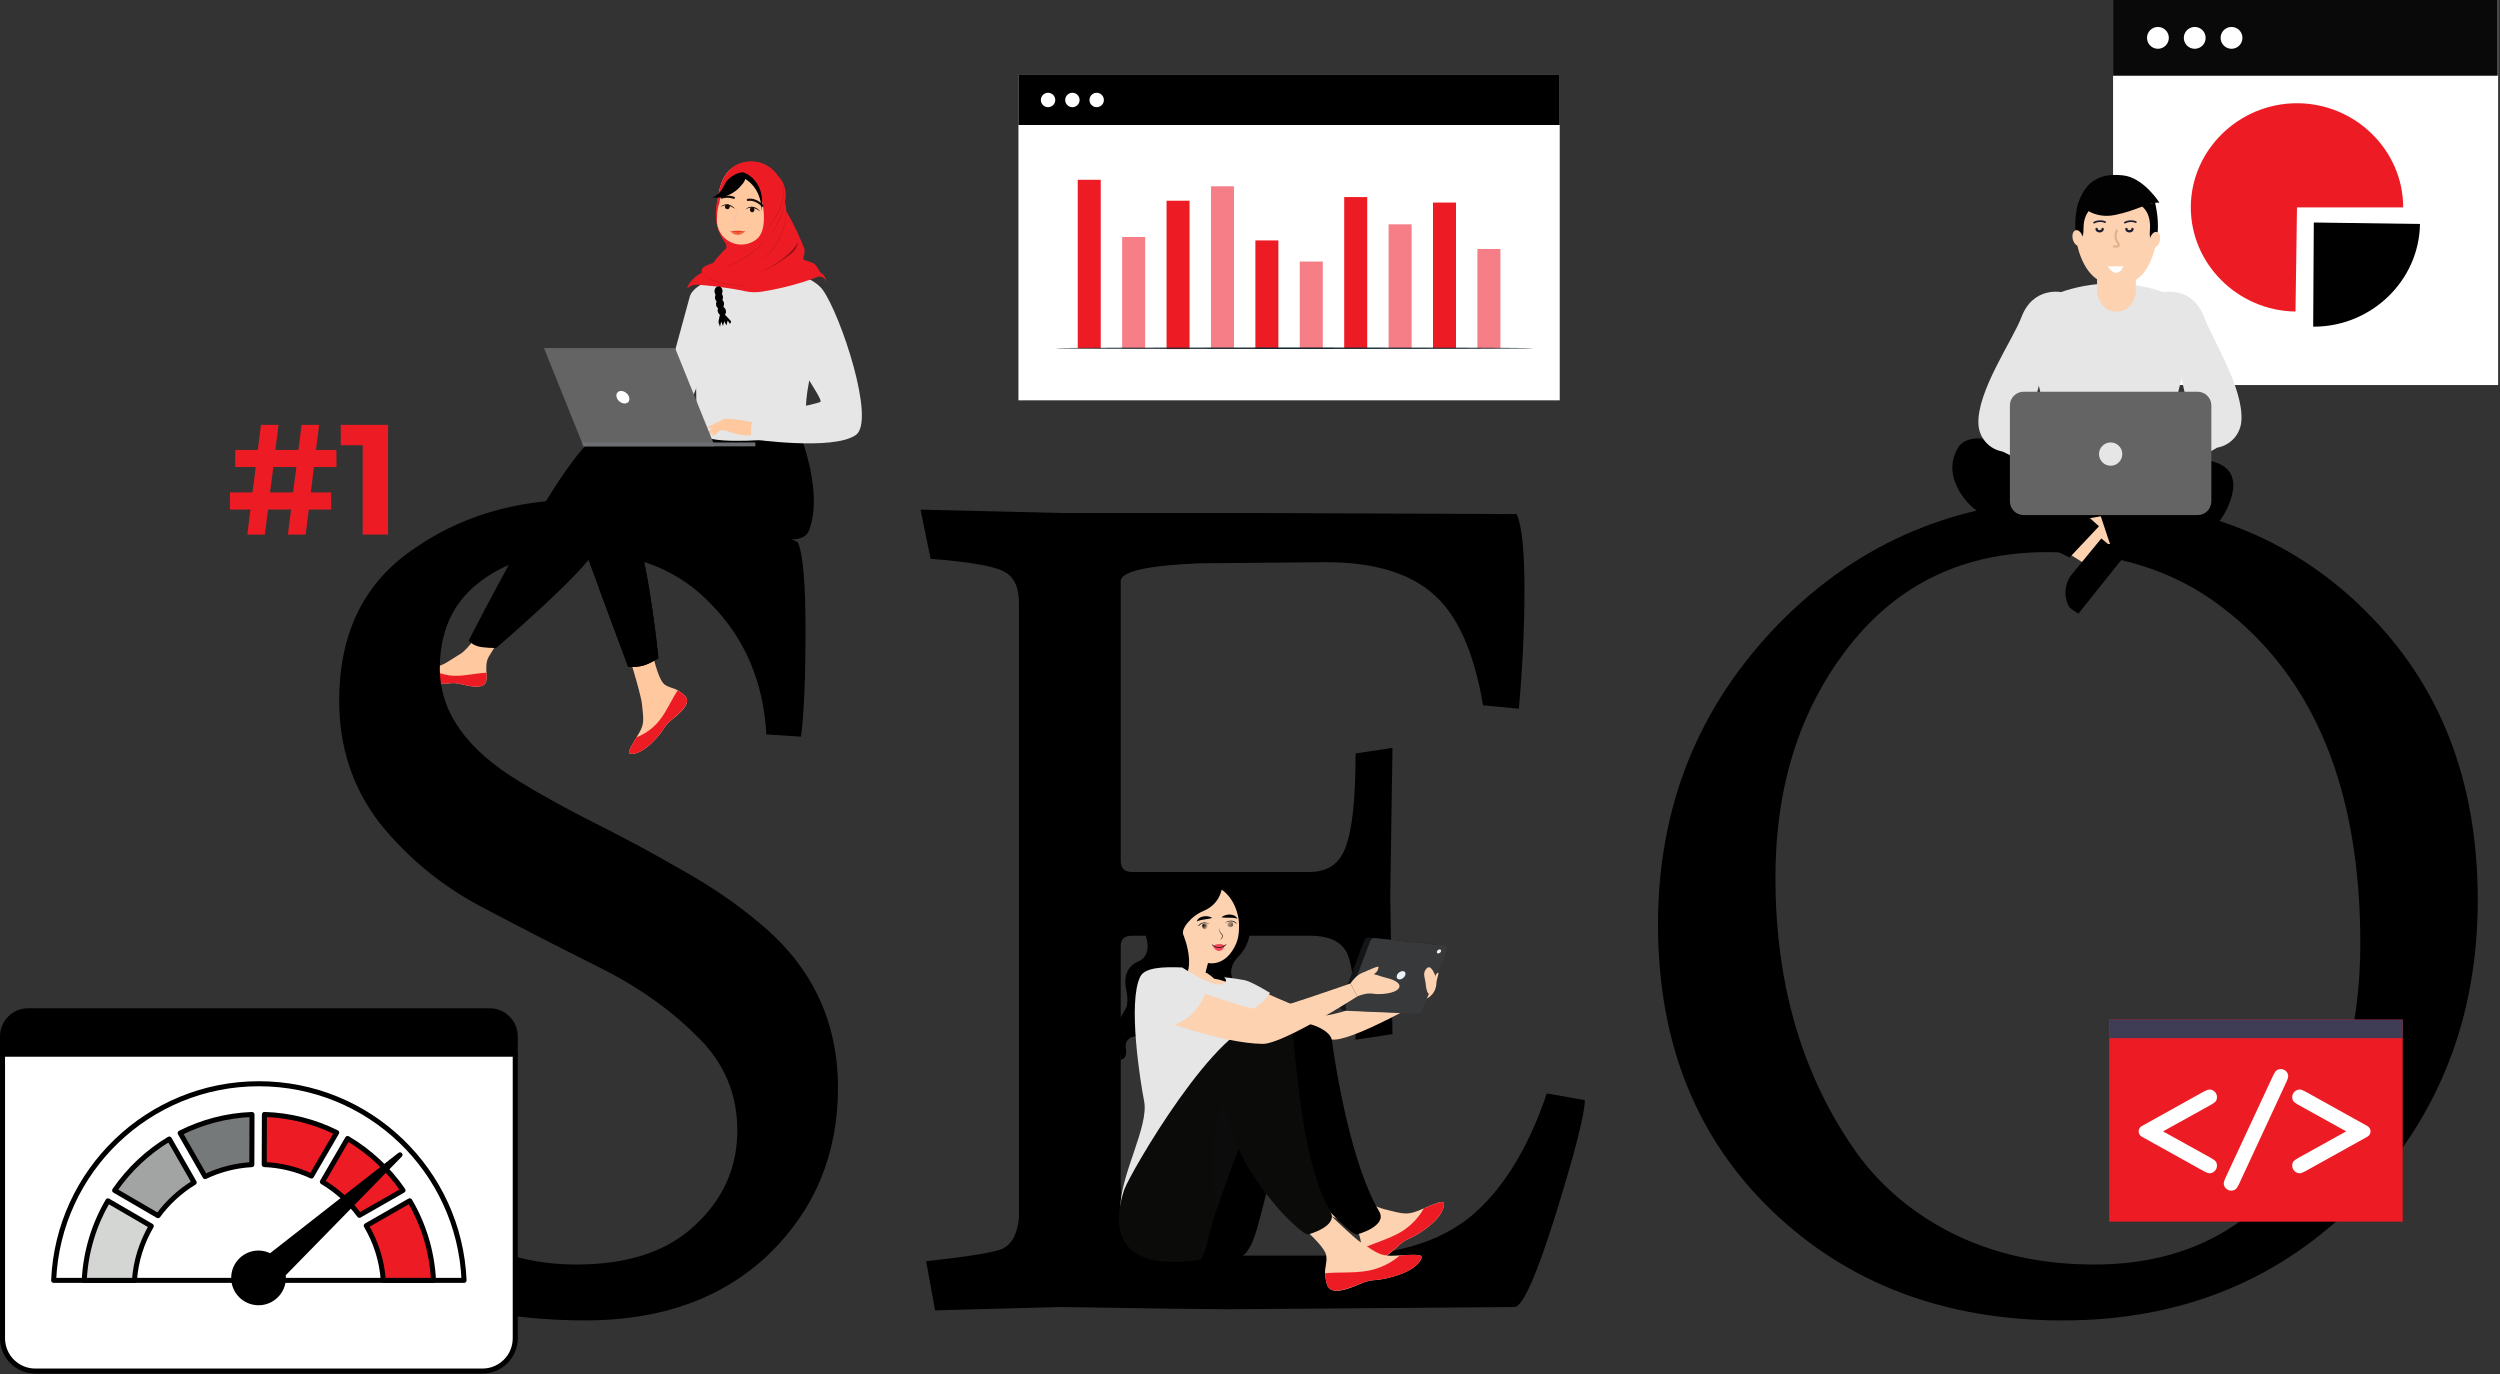<svg width="593" height="326" viewBox="0 0 593 326" fill="none" xmlns="http://www.w3.org/2000/svg">
<rect x="0" y="0" width="593" height="326" fill="#333333" stroke="none"/>
<path d="M592.55 91.331H501.219V-7.19785e-05H592.55V91.331Z" fill="white"/>
<path d="M548.833 52.779L574.018 53.126C573.826 66.547 562.517 77.486 548.833 77.486H548.686L548.833 52.779Z" fill="black"/>
<path d="M544.846 49.194L544.492 73.898C530.81 73.71 519.658 62.617 519.658 49.194C519.658 35.64 531.028 24.486 544.846 24.486C558.663 24.486 570.033 35.64 570.033 49.194H544.846Z" fill="#ED1C24"/>
<path d="M592.464 17.964H501.219V8.98669e-05H592.464V17.964Z" fill="#080908"/>
<path d="M514.448 8.982C514.448 10.412 513.289 11.571 511.859 11.571C510.429 11.571 509.27 10.412 509.27 8.982C509.27 7.551 510.429 6.392 511.859 6.392C513.289 6.392 514.448 7.551 514.448 8.982Z" fill="white"/>
<path d="M523.178 8.982C523.178 10.412 522.019 11.571 520.589 11.571C519.159 11.571 518 10.412 518 8.982C518 7.551 519.159 6.392 520.589 6.392C522.019 6.392 523.178 7.551 523.178 8.982Z" fill="white"/>
<path d="M531.909 8.982C531.909 10.412 530.749 11.571 529.32 11.571C527.89 11.571 526.73 10.412 526.73 8.982C526.73 7.551 527.89 6.392 529.32 6.392C530.749 6.392 531.909 7.551 531.909 8.982Z" fill="white"/>
<path d="M69.523 116.801L70.304 110.777H64.838L64.057 116.801H69.523ZM73.726 116.801H78.559V120.855H73.242L72.498 126.804H68.296L69.04 120.855H63.574L62.83 126.804H58.665L59.409 120.855H54.537V116.801H59.892L60.673 110.777H55.801V106.724H61.156L61.901 100.774H66.065L65.321 106.724H70.788L71.531 100.774H75.697L74.952 106.724H79.787L79.824 110.777H74.469L73.726 116.801Z" fill="#ED1C24"/>
<path d="M92.055 100.774V126.804H86.03V105.608H80.824V100.774H92.055Z" fill="#ED1C24"/>
<path d="M241.574 94.957H369.965V17.783H241.574V94.957Z" fill="white"/>
<path d="M369.965 29.647H241.574V17.785H369.965V29.647Z" fill="black"/>
<path d="M250.31 23.716C250.31 24.66 249.545 25.425 248.601 25.425C247.656 25.425 246.891 24.66 246.891 23.716C246.891 22.771 247.656 22.006 248.601 22.006C249.545 22.006 250.31 22.771 250.31 23.716Z" fill="white"/>
<path d="M256.082 23.716C256.082 24.66 255.316 25.425 254.372 25.425C253.428 25.425 252.662 24.66 252.662 23.716C252.662 22.771 253.428 22.006 254.372 22.006C255.316 22.006 256.082 22.771 256.082 23.716Z" fill="white"/>
<path d="M261.842 23.716C261.842 24.66 261.077 25.425 260.132 25.425C259.188 25.425 258.422 24.66 258.422 23.716C258.422 22.771 259.188 22.006 260.132 22.006C261.077 22.006 261.842 22.771 261.842 23.716Z" fill="white"/>
<path d="M261.095 82.601H255.639V42.644H261.095V82.601Z" fill="#ED1C24"/>
<path d="M282.163 82.804H276.707V47.61H282.163V82.804Z" fill="#ED1C24"/>
<path d="M303.232 82.601H297.775V57.027H303.232V82.601Z" fill="#ED1C24"/>
<path d="M324.303 82.601H318.846V46.745H324.303V82.601Z" fill="#ED1C24"/>
<path d="M345.365 82.601H339.908V48.044H345.365V82.601Z" fill="#ED1C24"/>
<path d="M266.176 82.601H271.632V56.215H266.176V82.601Z" fill="#F57E87"/>
<path d="M287.242 82.601H292.698V44.187H287.242V82.601Z" fill="#F57E87"/>
<path d="M308.307 82.601H313.763V62.043H308.307V82.601Z" fill="#F57E87"/>
<path d="M329.379 82.601H334.835V53.209H329.379V82.601Z" fill="#F57E87"/>
<path d="M350.443 82.601H355.9V59.057H350.443V82.601Z" fill="#F57E87"/>
<path d="M363.74 82.6C363.74 82.704 338.345 82.787 307.027 82.787C275.697 82.787 250.309 82.704 250.309 82.6C250.309 82.498 275.697 82.414 307.027 82.414C338.345 82.414 363.74 82.498 363.74 82.6Z" fill="#17282F"/>
<path d="M162.569 165.168C163.026 165.691 163.083 166.274 162.859 166.898L162.854 166.906C162.438 168.058 161.059 169.344 159.458 170.63C159.256 170.794 159.072 170.944 158.914 171.084C158.873 171.12 158.831 171.158 158.793 171.193C158.76 171.221 158.73 171.251 158.697 171.278C157.206 172.654 157.767 172.969 155.086 175.76C152.03 178.939 149.925 178.997 149.326 178.707C148.82 178.46 149.849 176.775 150.99 174.879C151.045 174.786 151.099 174.696 151.157 174.603C151.307 174.351 151.458 174.094 151.608 173.839C152.946 171.56 152.601 170.487 152.287 167.092C152.03 164.334 147.994 151.677 147.994 151.677L153.852 150.667C153.852 150.667 155.614 160.747 157.559 162.298C158.596 163.125 159.762 163.136 160.76 163.748C160.829 163.792 160.9 163.836 160.968 163.88C161.535 164.257 162.112 164.646 162.569 165.168" fill="#FFC89F"/>
<path d="M162.569 165.168C163.026 165.691 163.083 166.274 162.859 166.898L162.854 166.906C162.342 168.058 161.001 169.336 159.453 170.619C159.253 170.786 159.072 170.939 158.914 171.084C158.873 171.12 158.831 171.158 158.793 171.193C158.76 171.221 158.73 171.251 158.697 171.278C157.206 172.654 157.767 172.969 155.086 175.76C152.03 178.939 149.925 178.997 149.326 178.707C148.82 178.46 149.849 176.775 150.99 174.879C151.584 174.66 154.35 173.538 156.437 170.862C158.279 168.515 159.507 165.497 160.76 163.748C160.829 163.792 160.9 163.836 160.968 163.88C161.535 164.257 162.112 164.646 162.569 165.168" fill="#ED1C24"/>
<path d="M115.343 161.519C114.982 163.328 112.405 163.027 109.523 162.321C106.645 161.618 107.329 162.455 103.23 162.001C99.135 161.547 97.892 160.02 97.766 159.41C97.654 158.868 99.679 158.679 101.851 158.427C102.125 158.397 102.399 158.365 102.675 158.329C105.127 158.023 106.921 156.441 109.149 155.141C111.258 153.91 114.407 148.895 114.407 148.895L120.027 149.341C120.027 149.341 117.078 153.82 115.937 155.768C115.267 156.912 115.302 158.427 115.387 159.596C115.431 160.233 115.472 160.882 115.343 161.519" fill="#FFC89F"/>
<path d="M109.527 162.321C106.649 161.618 107.333 162.455 103.234 162.001C99.138 161.547 97.896 160.02 97.77 159.41C97.658 158.868 99.683 158.679 101.855 158.427L101.877 158.471C101.877 158.471 104.334 160.214 107.746 160.293C110.526 160.362 113.47 159.566 115.391 159.596C115.435 160.233 115.476 160.882 115.347 161.519C114.986 163.328 112.408 163.027 109.527 162.321" fill="#ED1C24"/>
<path d="M136.889 125.584L142.142 139.721L149.001 158.179C149.001 158.179 150.862 158.36 152.643 157.848C154.285 157.372 156.17 156.132 156.17 156.132C156.17 156.132 154.263 136.312 150.711 124.933C149.8 122.013 148.78 119.652 147.655 118.322C142.147 111.813 136.889 125.584 136.889 125.584Z" fill="black"/>
<path d="M142.23 103.123C145.672 102.012 155.489 103.437 165.35 105.369L167.416 101.962L188.716 100.299C188.716 100.299 195.742 115.886 191.896 125.818C191.329 127.277 189.931 127.892 188.016 127.925L188.013 127.928C188.013 127.928 175.301 128.237 171.186 128.237C160.592 128.237 148.766 120.956 147.237 120.65C144.733 120.149 143.732 125.156 141.229 130.415C138.725 135.674 117.693 153.702 117.693 153.702C117.693 153.702 114.459 153.732 113.123 153.231C111.687 152.695 111.162 151.995 111.162 151.995C111.162 151.995 134.468 105.626 142.23 103.123Z" fill="black"/>
<path d="M165.007 84.627C165.325 105.993 165.095 101.528 167.431 103.555C167.995 104.042 169.577 104.335 171.661 104.472C178.212 104.907 189.728 103.829 190.166 102.617C191.679 98.428 190.612 97.125 191.87 90.712C192.002 90.031 192.166 89.292 192.357 88.487C193.408 84.082 194.431 82.586 190.702 75.507C187.32 69.097 183.807 63.895 183.49 64.082C174.567 69.379 173.848 64.927 173.848 64.927C173.848 64.927 164.851 74.205 165.007 84.627" fill="#E6E6E6"/>
<path d="M142.142 139.721L149.001 158.179C149.001 158.179 150.862 158.36 152.643 157.848C154.285 157.372 156.17 156.132 156.17 156.132C156.17 156.132 154.263 136.312 150.711 124.933L142.142 139.721Z" fill="black"/>
<path d="M173.855 64.925C173.855 64.925 164.673 66.48 163.595 70.433C162.517 74.387 156.175 97.624 156.175 97.624C156.175 97.624 160.84 98.465 162.996 96.308C165.152 94.152 170.498 76.302 170.498 76.302L173.855 64.925" fill="#E6E6E6"/>
<path d="M179.166 100.302C179.166 100.302 172.703 98.863 171.661 99.437C170.618 100.009 168.068 102.1 167.748 102.825C167.431 103.552 170.071 102.275 170.93 102.045C171.486 101.894 172.952 102.403 173.675 102.644C176.725 103.662 178.594 103.139 178.594 103.139L179.166 100.302" fill="#FFC89F"/>
<path d="M183.499 64.078C183.499 64.078 192.178 64.612 195.182 68.8C199.412 74.7 207.801 99.839 202.994 103.19C197.579 106.966 178.35 104.178 178.35 104.178C178.35 104.178 177.71 101.188 178.599 99.74C179.491 98.293 193.959 95.956 194.627 95.289C195.295 94.621 186.279 82.268 186.279 80.265C186.279 78.262 183.499 64.078 183.499 64.078" fill="#E6E6E6"/>
<path d="M171.348 101.237C171.348 101.237 169.996 102.986 169.55 103.193C169.107 103.401 168.819 103.349 168.819 103.349L169.733 101.708L171.348 101.237" fill="#FFC89F"/>
<path d="M171.66 99.446L167.723 101.356C167.723 101.356 167.89 101.632 168.374 101.61C168.858 101.585 170.081 101.14 170.081 101.14L171.66 99.446" fill="#FFC89F"/>
<path d="M169.549 105.865H138.404L129.035 82.567H160.131L169.549 105.865" fill="#646464"/>
<path d="M138.04 104.956H179.166V105.865H138.404L138.04 104.956Z" fill="#6D6E71"/>
<path d="M146.266 94.223C146.031 93.405 146.504 92.74 147.322 92.74C148.143 92.74 148.997 93.405 149.232 94.223C149.464 95.044 148.991 95.706 148.173 95.706C147.355 95.706 146.498 95.044 146.266 94.223" fill="white"/>
<path d="M162.945 68.529C163.299 68.123 163.752 67.829 164.251 67.666C164.601 67.553 164.973 67.506 165.35 67.53C167.59 67.68 172.115 68.083 176.888 69.104C178.155 69.375 179.465 69.38 180.745 69.178C183.545 68.733 188.707 67.72 193.853 65.71C194.624 65.409 195.504 65.768 195.831 66.529C195.934 66.769 196.014 67.051 196.051 67.38C196.05 67.354 196.037 66.913 195.902 66.34C195.77 65.775 195.445 65.275 194.991 64.915L194.449 64.486C194.449 64.486 194.134 63.771 193.631 63.081C193.423 62.797 193.153 62.564 192.844 62.399H192.843C192.729 62.339 192.61 62.287 192.487 62.246L190.516 61.585L190.831 59.918C190.891 59.6 190.874 59.272 190.783 58.964H190.783C190.765 58.904 190.745 58.846 190.723 58.789C190.177 57.414 188.631 53.706 186.486 50.075C186.486 50.075 186.467 48.654 186.168 47.901C186.168 47.901 187.202 44.382 184.513 41.678C184.513 41.678 183.163 39.321 180.211 38.549C179.636 38.4 178.999 38.31 178.3 38.31C170.769 38.306 170.392 46.766 170.392 46.766C170.392 46.766 169.408 49.602 169.996 52.936L169.999 52.949C170.028 53.118 170.062 53.289 170.101 53.46L170.101 53.462L170.103 53.469C170.428 54.913 171.065 56.423 172.211 57.821L172.339 58.83C172.339 58.83 170.723 60.22 169.206 62.342C169.206 62.342 167.781 62.765 166.844 63.434C166.459 63.711 166.32 64.218 166.505 64.653C166.505 64.653 165.761 65.016 164.943 65.682C164.126 66.347 163.236 67.317 162.945 68.529Z" fill="#ED1C24"/>
<path d="M175.531 58.005C177.255 58.096 178.842 57.422 179.965 56.283C180.925 55.308 181.545 53.993 181.622 52.522L181.992 45.451C182.159 42.255 179.704 39.528 176.508 39.36C175.779 39.322 175.074 39.42 174.419 39.633C173.998 39.769 173.598 39.953 173.224 40.177C170.572 42.667 170.389 46.767 170.389 46.767C170.389 46.767 170.354 46.867 170.301 47.053L170.15 49.941L170.047 51.914C169.879 55.111 172.335 57.838 175.531 58.005Z" fill="#FFC89F"/>
<path d="M170.1 53.465C169.88 52.11 169.982 50.87 170.151 49.937C170.341 48.888 170.616 48.227 170.616 48.227C170.928 45.152 172.651 43.144 174.003 42.018C175.073 41.125 176.627 41.09 177.723 41.952C177.755 41.977 177.787 42.002 177.818 42.028C179.12 43.085 179.999 44.561 180.419 46.184C182.511 54.284 179.79 56.449 179.79 56.449C183.783 53.785 184.849 48.397 183.699 43.009C183.236 40.843 181.908 39.373 180.209 38.547C179.633 38.397 178.997 38.307 178.297 38.307C176.009 38.306 174.382 39.086 173.225 40.173C170.573 42.663 170.39 46.763 170.39 46.763C170.39 46.763 170.355 46.863 170.302 47.049C170.075 47.848 169.516 50.226 169.994 52.933L169.996 52.946C170.052 53.238 170.09 53.417 170.099 53.458L170.099 53.459L170.1 53.465" fill="#ED1C24"/>
<path d="M189.264 57.438C189.127 58.513 188.568 59.489 187.712 60.155C186.159 61.359 183.399 63.309 180.146 64.745C180.146 64.745 187.231 61.456 189.264 57.438Z" fill="#970F14"/>
<path d="M186.484 50.075C186.481 50.669 186.42 51.261 186.331 51.848C186.243 52.435 186.119 53.017 185.964 53.59C185.807 54.162 185.626 54.729 185.408 55.28C185.189 55.831 184.939 56.37 184.66 56.894L184.446 57.283L184.217 57.665C184.143 57.794 184.06 57.916 183.978 58.04L183.856 58.226C183.836 58.257 183.816 58.288 183.794 58.318L183.729 58.408L183.469 58.769C183.381 58.888 183.286 59.002 183.195 59.12L183.057 59.294C183.01 59.351 182.96 59.406 182.912 59.463L182.622 59.8L182.317 60.124L182.164 60.286L182.005 60.441L181.684 60.75C181.575 60.85 181.462 60.946 181.351 61.045C181.132 61.246 180.895 61.426 180.664 61.613C180.55 61.709 180.427 61.791 180.307 61.88L179.947 62.143L180.314 61.889C180.435 61.803 180.56 61.722 180.676 61.628C180.91 61.446 181.151 61.27 181.374 61.072C181.486 60.975 181.6 60.879 181.712 60.78L182.036 60.474L182.198 60.32L182.353 60.16L182.663 59.837L182.958 59.502C183.007 59.446 183.057 59.391 183.105 59.334L183.244 59.159C183.336 59.042 183.431 58.927 183.52 58.808L183.783 58.446L183.849 58.356C183.87 58.326 183.89 58.294 183.911 58.263L184.035 58.077C184.117 57.953 184.201 57.83 184.276 57.701L184.507 57.318L184.723 56.927C185.002 56.401 185.251 55.859 185.469 55.304L185.625 54.885L185.768 54.462C185.793 54.392 185.813 54.32 185.835 54.249L185.899 54.035C185.922 53.964 185.941 53.892 185.96 53.82L186.017 53.605C186.166 53.027 186.285 52.443 186.366 51.853L186.394 51.632L186.419 51.41C186.428 51.336 186.434 51.263 186.44 51.188C186.447 51.114 186.454 51.04 186.458 50.966C186.479 50.67 186.492 50.372 186.484 50.075" fill="#970F14"/>
<path d="M186.167 47.904C186.104 48.367 185.996 48.822 185.877 49.273C185.755 49.725 185.613 50.17 185.455 50.61C185.297 51.049 185.122 51.482 184.93 51.908C184.738 52.334 184.534 52.754 184.313 53.165C184.094 53.578 183.86 53.983 183.612 54.379C183.551 54.479 183.487 54.577 183.423 54.673L183.327 54.821L183.229 54.966C183.164 55.063 183.097 55.158 183.029 55.254C182.96 55.349 182.894 55.444 182.823 55.538C182.753 55.632 182.685 55.726 182.613 55.819L182.397 56.095C182.25 56.276 182.102 56.458 181.949 56.634L181.835 56.767L181.718 56.898C181.639 56.983 181.563 57.072 181.482 57.156L181.242 57.412L180.997 57.662C179.68 58.99 178.187 60.135 176.595 61.111C174.999 62.083 173.302 62.885 171.552 63.545L171.554 63.552C172.438 63.243 173.307 62.892 174.156 62.497C175.004 62.1 175.834 61.663 176.634 61.175C178.235 60.201 179.721 59.035 181.025 57.69C181.676 57.016 182.284 56.303 182.844 55.552C182.915 55.46 182.982 55.364 183.051 55.27C183.12 55.175 183.187 55.078 183.254 54.983L183.354 54.838L183.452 54.693C183.518 54.596 183.583 54.499 183.646 54.401C183.9 54.007 184.141 53.605 184.365 53.194C184.813 52.371 185.196 51.512 185.507 50.629C185.585 50.407 185.658 50.184 185.725 49.96C185.792 49.736 185.856 49.51 185.913 49.283C185.971 49.056 186.022 48.828 186.066 48.598C186.11 48.368 186.15 48.137 186.174 47.904H186.167" fill="#970F14"/>
<path d="M166.508 64.653C166.632 64.864 166.799 65.046 166.974 65.217C167.151 65.386 167.342 65.54 167.54 65.684C167.941 65.967 168.371 66.207 168.817 66.41C169.262 66.616 169.725 66.781 170.193 66.923C170.662 67.065 171.138 67.186 171.618 67.281C172.579 67.472 173.553 67.585 174.53 67.645C175.018 67.673 175.507 67.689 175.996 67.694H176.363C176.485 67.693 176.608 67.695 176.73 67.691L177.463 67.672H176.73C176.608 67.673 176.486 67.669 176.363 67.667L175.997 67.659C175.509 67.646 175.021 67.625 174.534 67.588L174.351 67.576L174.169 67.56L173.804 67.528C173.682 67.518 173.561 67.503 173.44 67.49L173.076 67.448C172.955 67.432 172.835 67.414 172.714 67.396L172.533 67.371C172.472 67.362 172.412 67.353 172.352 67.342C172.112 67.299 171.871 67.262 171.632 67.209C171.153 67.118 170.68 66.999 170.212 66.86C169.745 66.722 169.286 66.555 168.839 66.361C168.393 66.164 167.963 65.931 167.56 65.656C167.36 65.517 167.167 65.368 166.987 65.203C166.897 65.121 166.812 65.033 166.73 64.943C166.65 64.852 166.571 64.757 166.508 64.653" fill="#970F14"/>
<path d="M185.483 43.199C185.573 43.454 185.632 43.718 185.681 43.984C185.728 44.25 185.762 44.519 185.779 44.788L185.787 44.889L185.792 44.99L185.801 45.192L185.803 45.395C185.803 45.463 185.804 45.53 185.801 45.597C185.797 45.732 185.796 45.867 185.785 46.002L185.771 46.204C185.766 46.271 185.758 46.338 185.751 46.405C185.638 47.478 185.364 48.534 184.95 49.531C184.551 50.534 184.011 51.477 183.405 52.371C183.367 52.426 183.331 52.483 183.292 52.538L183.173 52.702L182.935 53.03C182.896 53.086 182.854 53.139 182.812 53.192L182.686 53.351L182.436 53.669L181.913 54.289L181.368 54.891L181.927 54.303L182.463 53.692L182.718 53.376L182.846 53.218C182.888 53.165 182.931 53.112 182.971 53.058L183.214 52.732L183.335 52.569C183.375 52.514 183.412 52.458 183.451 52.402L183.681 52.066L183.738 51.983L183.792 51.896L183.899 51.724L184.007 51.551C184.042 51.493 184.08 51.437 184.112 51.377L184.313 51.023C184.345 50.964 184.381 50.906 184.411 50.845L184.504 50.665L184.597 50.483C184.627 50.423 184.661 50.363 184.688 50.302L184.858 49.932L184.901 49.84C184.914 49.809 184.927 49.777 184.94 49.745L185.017 49.557L185.094 49.369C185.12 49.306 185.14 49.241 185.164 49.178C185.209 49.05 185.257 48.922 185.299 48.794L185.42 48.405C185.459 48.276 185.491 48.144 185.527 48.013C185.659 47.487 185.758 46.951 185.806 46.41C185.812 46.343 185.82 46.276 185.824 46.207L185.835 46.004C185.845 45.87 185.844 45.733 185.847 45.598C185.849 45.53 185.847 45.463 185.845 45.395L185.841 45.191L185.83 44.987L185.824 44.886L185.814 44.785C185.792 44.514 185.752 44.246 185.7 43.981C185.646 43.715 185.58 43.451 185.483 43.199" fill="#970F14"/>
<path d="M174.93 49.302C175.072 49.697 175.075 50.126 174.937 50.523C174.818 50.921 174.64 51.301 174.409 51.653C174.291 51.83 174.108 51.97 174.136 52.132C174.175 52.313 174.289 52.472 174.451 52.574C174.631 52.673 174.83 52.738 175.037 52.764C175.244 52.791 175.454 52.778 175.655 52.727C175.452 52.81 175.231 52.849 175.01 52.84C174.788 52.832 174.572 52.776 174.376 52.677C174.274 52.621 174.185 52.545 174.117 52.453C174.049 52.361 174.002 52.257 173.981 52.146C173.969 52.026 174.005 51.906 174.083 51.81L174.267 51.561C174.495 51.224 174.678 50.862 174.813 50.483C174.966 50.107 175.006 49.698 174.93 49.302V49.302Z" fill="#EBBAAF"/>
<path d="M180.915 49.068C180.958 49.058 180.997 49.037 181.03 49.007C181.062 48.977 181.087 48.94 181.1 48.898C181.114 48.856 181.117 48.811 181.108 48.768C181.1 48.725 181.08 48.684 181.052 48.651C180.987 48.575 179.445 46.798 177.354 47.165C177.32 47.171 177.288 47.183 177.26 47.201C177.231 47.219 177.206 47.243 177.187 47.27C177.168 47.298 177.154 47.329 177.146 47.362C177.139 47.395 177.138 47.429 177.144 47.463C177.15 47.496 177.162 47.528 177.181 47.556C177.199 47.585 177.222 47.61 177.25 47.629C177.278 47.648 177.309 47.662 177.342 47.669C177.375 47.677 177.409 47.678 177.443 47.672C179.247 47.355 180.645 48.968 180.659 48.984C180.69 49.02 180.73 49.047 180.775 49.062C180.82 49.077 180.869 49.079 180.915 49.068V49.068ZM174.141 47.165C174.194 47.152 174.243 47.123 174.278 47.081C174.314 47.039 174.335 46.986 174.339 46.931C174.343 46.876 174.328 46.821 174.299 46.775C174.269 46.729 174.225 46.693 174.173 46.674C173.165 46.324 172.072 46.307 171.054 46.624C170.99 46.647 170.937 46.695 170.908 46.756C170.879 46.818 170.875 46.888 170.898 46.953C170.92 47.017 170.968 47.069 171.029 47.099C171.091 47.128 171.161 47.132 171.226 47.11C172.129 46.836 173.096 46.851 173.99 47.155C174.038 47.173 174.091 47.177 174.141 47.165ZM180.37 50.194C180.172 49.921 179.928 49.685 179.649 49.496C179.367 49.298 179.05 49.156 178.715 49.077C178.374 48.998 178.017 49.013 177.683 49.119C177.358 49.223 177.064 49.408 176.831 49.657C177.111 49.496 177.415 49.379 177.732 49.311C178.039 49.253 178.355 49.259 178.66 49.328C179.284 49.496 179.866 49.79 180.37 50.194V50.194Z" fill="#160B07"/>
<path d="M178.421 50.357C178.125 50.357 177.884 50.08 177.884 49.738C177.884 49.397 178.125 49.12 178.421 49.12C178.717 49.12 178.957 49.397 178.957 49.738C178.957 50.08 178.717 50.357 178.421 50.357Z" fill="#160B07"/>
<path d="M172.532 49.62C172.213 49.62 171.954 49.362 171.954 49.043C171.954 48.724 172.213 48.465 172.532 48.465C172.851 48.465 173.109 48.724 173.109 49.043C173.109 49.362 172.851 49.62 172.532 49.62Z" fill="#160B07"/>
<path d="M174.436 49.62C174.238 49.35 173.993 49.116 173.712 48.929C173.43 48.734 173.113 48.593 172.777 48.514C172.434 48.437 172.077 48.451 171.742 48.556C171.416 48.659 171.122 48.843 170.888 49.089C171.169 48.929 171.474 48.813 171.791 48.746C172.099 48.689 172.416 48.694 172.721 48.763C173.347 48.929 173.93 49.221 174.436 49.62V49.62Z" fill="#160B07"/>
<path d="M174.133 54.793C174.133 54.793 174.677 54.694 174.982 54.743C175.288 54.694 175.832 54.793 175.832 54.793C176.228 54.875 176.822 54.743 176.822 54.743C175.849 55.271 174.982 55.246 174.982 55.246C174.982 55.246 174.116 55.271 173.143 54.743C173.143 54.743 173.737 54.875 174.133 54.793Z" fill="#E73B25"/>
<path d="M174.982 55.247C174.982 55.247 175.89 55.247 176.822 54.744C176.822 54.744 176.641 54.983 176.327 55.23C175.535 55.866 174.421 55.866 173.638 55.23C173.324 54.983 173.143 54.744 173.143 54.744C174.075 55.247 174.982 55.247 174.982 55.247Z" fill="#F15E3A"/>
<path d="M176.287 40.868C176.287 40.868 181.748 42.485 180.651 50.108C180.651 50.108 180.948 44.614 176.287 42.172V40.868Z" fill="black"/>
<path d="M176.135 40.868C176.135 40.868 174.219 40.946 172.6 42.702C172.386 42.935 172.206 43.186 172.04 43.443C171.722 43.939 171.071 46.054 168.982 46.843C168.982 46.843 173.146 47.542 176.135 43.622C176.135 43.622 177.677 41.991 176.135 40.868Z" fill="black"/>
<path d="M170.414 70.222C169.89 70.214 169.474 69.69 169.484 69.052C169.495 68.414 169.928 67.904 170.452 67.913C170.976 67.921 171.392 68.445 171.382 69.083C171.371 69.721 170.938 70.231 170.414 70.222Z" fill="black"/>
<path d="M170.522 71.686C169.998 71.678 169.582 71.154 169.592 70.516C169.602 69.878 170.035 69.368 170.559 69.376C171.083 69.385 171.499 69.909 171.489 70.546C171.479 71.184 171.046 71.695 170.522 71.686Z" fill="black"/>
<path d="M170.776 73.262C170.252 73.253 169.835 72.73 169.846 72.092C169.856 71.454 170.289 70.944 170.813 70.952C171.337 70.96 171.753 71.484 171.743 72.122C171.733 72.76 171.3 73.27 170.776 73.262Z" fill="black"/>
<path d="M171.708 74.805C171.234 75.029 170.629 74.743 170.357 74.166C170.084 73.59 170.247 72.941 170.72 72.717C171.194 72.493 171.799 72.778 172.072 73.355C172.345 73.932 172.182 74.581 171.708 74.805Z" fill="black"/>
<path d="M171.74 74.396L173.439 76.244C173.439 76.244 173.151 76.92 173.151 76.838C173.151 76.755 172.59 76.054 172.59 76.054C172.59 76.054 172.317 77.11 172.326 77.168C172.326 77.226 171.798 76.211 171.798 76.211L171.492 77.308L171.063 76.269L170.791 77.506C170.791 77.506 170.461 76.599 170.42 76.458C170.379 76.318 170.89 74.091 170.89 74.091L171.74 74.396Z" fill="black"/>
<path d="M136.691 299.945C148.894 299.945 158.267 296.85 164.81 290.66C171.53 284.47 174.891 276.954 174.891 268.112C174.891 259.269 171.619 251.753 165.075 245.563C158.709 239.196 150.839 233.714 141.466 229.116C132.27 224.518 122.985 219.743 113.612 214.791C104.416 209.839 96.546 203.296 90.002 195.161C83.636 186.849 80.452 177.21 80.452 166.246C80.452 150.506 86.112 138.657 97.43 130.699C108.748 122.563 122.189 118.496 137.752 118.496C157.736 118.496 174.891 121.856 189.216 128.576C190.454 131.229 191.072 138.215 191.072 149.533C191.072 160.675 190.719 169.075 190.011 174.734L181.788 174.204C181.08 161.824 176.748 151.567 168.789 143.432C161.008 135.12 150.397 130.964 136.956 130.964C127.406 130.964 119.536 133.44 113.347 138.392C107.334 143.167 104.327 149.887 104.327 158.553C104.327 168.81 110.605 177.741 123.162 185.345C128.644 188.706 134.746 192.066 141.466 195.426C148.186 198.786 154.907 202.412 161.627 206.302C168.347 210.016 174.449 214.172 179.931 218.77C192.487 229.028 198.765 242.115 198.765 258.031C198.765 273.771 193.283 286.946 182.318 297.557C171.354 307.991 156.852 313.209 138.813 313.209C120.774 313.209 102.028 309.583 82.575 302.332C81.69 299.679 80.452 293.136 78.861 282.702C77.269 272.091 76.12 263.16 75.412 255.909L87.615 254.052C94.689 284.647 111.048 299.945 136.691 299.945Z" fill="black"/>
<path d="M314.38 133.351L284.404 133.617C272.025 134.147 265.835 135.562 265.835 137.861V204.18C265.835 205.949 266.719 206.833 268.488 206.833H310.666C314.911 206.833 317.74 204.887 319.155 200.997C320.747 196.929 321.543 189.501 321.543 178.714L330.297 177.387L329.766 212.669L330.297 245.298L321.543 246.624C321.543 236.19 320.924 229.47 319.686 226.463C318.448 223.457 315.441 221.954 310.666 221.954H268.488C266.719 221.954 265.835 222.749 265.835 224.341V280.049C265.835 287.83 267.426 292.782 270.61 294.904C273.793 296.85 280.779 297.822 291.567 297.822H317.298C330.739 297.822 341.262 294.728 348.866 288.538C356.471 282.171 362.484 272.444 366.905 259.357L375.924 260.949C375.924 264.132 373.625 273.152 369.027 288.007C364.429 302.686 361.157 310.025 359.212 310.025L291.567 310.556C286.968 310.556 273.528 310.379 251.245 310.025L221.799 310.821L219.677 299.149C229.58 298.088 235.593 297.115 237.715 296.231C240.015 295.17 241.341 292.694 241.695 288.803V142.901C241.695 139.187 240.457 136.711 237.981 135.474C235.505 134.236 229.757 133.263 220.738 132.555L218.35 120.883L251.51 121.679H294.219L359.743 121.944C360.98 124.597 361.599 130.522 361.599 139.718C361.599 148.914 361.157 158.376 360.273 168.102L351.784 167.307C349.662 154.75 345.771 145.996 340.112 141.044C334.453 135.916 325.876 133.351 314.38 133.351Z" fill="black"/>
<path d="M489.307 313.209C461.365 313.209 438.374 304.543 420.335 287.211C402.297 269.88 393.277 247.243 393.277 219.301C393.277 191.358 402.827 167.572 421.927 147.942C441.204 128.311 464.813 118.496 492.756 118.496C520.698 118.496 543.512 127.338 561.197 145.023C578.882 162.532 587.725 185.345 587.725 213.465C587.725 241.584 578.351 265.282 559.605 284.559C540.859 303.659 517.426 313.209 489.307 313.209ZM496.735 299.945C516.365 299.945 531.751 292.782 542.893 278.457C554.211 263.956 559.871 245.74 559.871 223.81C559.871 187.202 548.906 160.586 526.976 143.962C515.658 135.297 501.863 130.964 485.593 130.964C465.963 130.964 450.311 138.392 438.639 153.247C426.967 168.102 421.131 186.407 421.131 208.159C421.131 232.565 427.056 253.61 438.905 271.295C444.741 280.137 452.611 287.123 462.514 292.252C472.595 297.38 484.002 299.945 496.735 299.945Z" fill="black"/>
<path d="M116.128 239.756H6.683C3.321 239.756 0.596 242.481 0.596 245.842V250.055H122.216V245.842C122.216 242.481 119.49 239.756 116.128 239.756Z" fill="black"/>
<path d="M116.13 239.757V239.159H6.685C2.993 239.159 0 242.152 0 245.843V250.654H122.815V245.843C122.814 242.152 119.822 239.159 116.13 239.159V239.757V240.354C117.648 240.354 119.017 240.967 120.012 241.962C121.005 242.957 121.619 244.326 121.62 245.843V249.459H1.195V245.843C1.195 244.326 1.808 242.957 2.803 241.962C3.799 240.967 5.167 240.354 6.685 240.354H116.13V239.757Z" fill="black"/>
<path d="M114.436 325.219H8.375C4.079 325.219 0.596 321.735 0.596 317.44V250.056H122.216V317.44C122.216 321.735 118.733 325.219 114.436 325.219Z" fill="white"/>
<path d="M114.437 325.218V324.62H8.376C6.392 324.619 4.601 323.817 3.299 322.517C1.998 321.215 1.195 319.423 1.195 317.439V250.654H121.62V317.439C121.619 319.423 120.817 321.215 119.516 322.517C118.214 323.817 116.423 324.619 114.437 324.62V325.218V325.816C119.064 325.814 122.814 322.066 122.815 317.439V250.056C122.815 249.898 122.751 249.744 122.639 249.633C122.528 249.522 122.374 249.458 122.217 249.458H0.598C0.44 249.458 0.287 249.522 0.176 249.633C0.063 249.744 0 249.898 0 250.056V317.439C0 322.066 3.751 325.814 8.376 325.816H114.437V325.218Z" fill="black"/>
<path d="M110.079 303.704C108.985 277.762 87.617 257.062 61.405 257.062C35.192 257.062 13.824 277.762 12.73 303.704H110.079Z" fill="white"/>
<path d="M110.075 303.705L110.671 303.68C109.564 277.418 87.935 256.466 61.401 256.466C34.866 256.466 13.235 277.418 12.13 303.68C12.122 303.841 12.183 304.002 12.296 304.119C12.407 304.236 12.565 304.303 12.726 304.303H110.075C110.236 304.303 110.394 304.236 110.506 304.119C110.617 304.002 110.678 303.841 110.671 303.68L110.075 303.705V303.107H12.726V303.705L13.323 303.73C14.403 278.107 35.51 257.66 61.401 257.661C87.29 257.66 108.398 278.107 109.477 303.73L110.075 303.705Z" fill="black"/>
<path d="M62.713 264.35L62.674 276.233C66.665 276.401 70.442 277.355 73.869 278.953L79.863 268.654C74.67 266.068 68.862 264.54 62.713 264.35Z" fill="#ED1C24"/>
<path d="M62.715 264.349L62.118 264.347L62.078 276.23C62.077 276.552 62.329 276.816 62.65 276.83C66.562 276.995 70.261 277.93 73.618 279.494C73.898 279.625 74.233 279.521 74.388 279.254L80.381 268.953C80.464 268.812 80.484 268.639 80.437 268.482C80.39 268.325 80.277 268.192 80.13 268.119C74.863 265.494 68.969 263.945 62.733 263.751C62.572 263.747 62.416 263.806 62.299 263.919C62.183 264.031 62.118 264.185 62.118 264.347L62.715 264.349L62.696 264.947C68.757 265.134 74.48 266.64 79.598 269.189L79.865 268.653L79.347 268.353L73.354 278.653L73.871 278.953L74.124 278.411C70.627 276.781 66.771 275.807 62.701 275.635L62.676 276.232L63.273 276.234L63.313 264.351L62.715 264.349Z" fill="black"/>
<path d="M48.642 279.088C52.031 277.463 55.773 276.473 59.729 276.252L59.769 264.356C53.655 264.593 47.883 266.154 42.727 268.76L48.642 279.088Z" fill="#75797A"/>
<path d="M48.648 279.087L48.908 279.626C52.226 278.034 55.892 277.065 59.769 276.847C60.085 276.829 60.332 276.569 60.333 276.252L60.373 264.358C60.374 264.195 60.307 264.039 60.191 263.927C60.074 263.813 59.914 263.752 59.752 263.759C53.55 263.999 47.695 265.583 42.463 268.226C42.316 268.3 42.207 268.43 42.16 268.588C42.113 268.745 42.132 268.914 42.214 269.057L48.13 279.384C48.286 279.656 48.625 279.761 48.908 279.626L48.648 279.087L49.167 278.791L43.251 268.463L42.733 268.759L43.002 269.292C48.084 266.725 53.771 265.186 59.799 264.953L59.775 264.356L59.178 264.353L59.138 276.249L59.736 276.251L59.702 275.655C55.668 275.88 51.848 276.889 48.39 278.548L48.648 279.087Z" fill="black"/>
<path d="M46.058 280.485L40.151 270.175C34.999 273.256 30.575 277.426 27.188 282.364L37.488 288.357C39.79 285.196 42.708 282.526 46.058 280.485Z" fill="#A2A4A3"/>
<path d="M46.06 280.487L46.579 280.189L40.672 269.879C40.592 269.741 40.459 269.639 40.304 269.598C40.15 269.559 39.983 269.581 39.846 269.664C34.619 272.789 30.132 277.018 26.697 282.028C26.602 282.165 26.57 282.335 26.606 282.497C26.643 282.659 26.745 282.799 26.889 282.882L37.189 288.875C37.454 289.029 37.793 288.958 37.973 288.71C40.227 285.615 43.088 282.997 46.371 280.997C46.648 280.829 46.74 280.471 46.579 280.189L46.06 280.487L45.749 279.976C42.333 282.056 39.356 284.781 37.007 288.006L37.49 288.359L37.79 287.843L27.491 281.848L27.189 282.366L27.682 282.704C31.021 277.836 35.382 273.726 40.459 270.689L40.153 270.176L39.635 270.474L45.541 280.783L46.06 280.487Z" fill="black"/>
<path d="M82.451 270.048L76.473 280.325C79.908 282.366 82.908 285.062 85.264 288.273L95.608 282.347C92.177 277.35 87.687 273.139 82.451 270.048Z" fill="#ED1C24"/>
<path d="M82.445 270.048L81.928 269.748L75.948 280.025C75.783 280.308 75.878 280.671 76.16 280.839C79.528 282.84 82.469 285.482 84.774 288.626C84.955 288.872 85.289 288.943 85.553 288.791L95.899 282.866C96.043 282.782 96.147 282.641 96.184 282.48C96.221 282.317 96.188 282.145 96.095 282.008C92.614 276.94 88.06 272.668 82.748 269.534C82.611 269.453 82.448 269.43 82.294 269.469C82.14 269.51 82.008 269.61 81.928 269.748L82.445 270.048L82.141 270.563C87.3 273.609 91.727 277.76 95.109 282.685L95.601 282.347L95.305 281.828L84.96 287.755L85.257 288.273L85.739 287.92C83.335 284.641 80.273 281.893 76.771 279.811L76.466 280.325L76.982 280.626L82.961 270.349L82.445 270.048Z" fill="black"/>
<path d="M86.881 290.734C89.156 294.585 90.595 298.991 90.923 303.704H102.829C102.49 296.839 100.481 290.412 97.2 284.823L86.881 290.734Z" fill="#ED1C24"/>
<path d="M86.874 290.735L86.359 291.039C88.589 294.813 89.997 299.128 90.32 303.747C90.341 304.06 90.602 304.303 90.916 304.303H102.822C102.987 304.303 103.142 304.236 103.256 304.117C103.368 303.998 103.428 303.84 103.42 303.675C103.075 296.713 101.035 290.191 97.707 284.522C97.541 284.239 97.179 284.142 96.895 284.306L86.576 290.216C86.437 290.297 86.336 290.428 86.295 290.582C86.254 290.736 86.277 290.903 86.359 291.039L86.874 290.735L87.17 291.254L97.489 285.343L97.192 284.825L96.676 285.127C99.91 290.636 101.891 296.969 102.226 303.735L102.822 303.705V303.107H90.916V303.705L91.511 303.664C91.177 298.855 89.708 294.359 87.388 290.432L86.874 290.735Z" fill="black"/>
<path d="M25.607 284.841C22.333 290.427 20.326 296.845 19.988 303.704H31.894C32.222 299.026 33.644 294.653 35.889 290.822L25.607 284.841Z" fill="#D4D6D3"/>
<path d="M25.604 284.843L25.089 284.54C21.767 290.206 19.732 296.72 19.387 303.675C19.38 303.84 19.439 303.998 19.552 304.117C19.665 304.236 19.82 304.303 19.985 304.303H31.891C32.205 304.303 32.466 304.06 32.487 303.747C32.808 299.163 34.2 294.88 36.401 291.126C36.482 290.989 36.505 290.827 36.464 290.672C36.423 290.518 36.324 290.387 36.186 290.307L25.905 284.326C25.619 284.16 25.256 284.256 25.089 284.54L25.604 284.843L25.304 285.359L35.586 291.34L35.886 290.824L35.37 290.522C33.08 294.429 31.628 298.891 31.295 303.664L31.891 303.705V303.107H19.985V303.705L20.581 303.735C20.916 296.975 22.893 290.65 26.12 285.145L25.604 284.843Z" fill="black"/>
<path d="M94.885 273.926L64.135 297.964C63.297 297.507 62.352 297.224 61.331 297.224C58.076 297.224 55.44 299.861 55.44 303.114C55.44 306.369 58.076 309.006 61.331 309.006C64.585 309.006 67.221 306.369 67.221 303.114C67.221 302.83 67.177 302.557 67.139 302.283L94.885 273.926Z" fill="black"/>
<path d="M94.881 273.927L94.512 273.456L63.763 297.494L64.131 297.965L64.417 297.44C63.506 296.942 62.459 296.626 61.327 296.627C57.742 296.627 54.838 299.532 54.838 303.115C54.838 306.7 57.742 309.604 61.327 309.604C64.91 309.604 67.815 306.7 67.815 303.115C67.815 302.768 67.762 302.466 67.727 302.201L67.135 302.285L67.561 302.703L95.308 274.344C95.528 274.119 95.537 273.763 95.326 273.528C95.116 273.293 94.761 273.261 94.512 273.456L94.881 273.927L94.454 273.509L66.707 301.866C66.578 302 66.517 302.184 66.542 302.368C66.583 302.652 66.621 302.894 66.62 303.115C66.62 304.58 66.028 305.899 65.069 306.859C64.11 307.818 62.79 308.409 61.327 308.409C59.863 308.409 58.543 307.818 57.583 306.859C56.625 305.899 56.033 304.58 56.033 303.115C56.033 301.652 56.625 300.333 57.583 299.373C58.543 298.414 59.863 297.823 61.327 297.823C62.237 297.823 63.082 298.074 63.844 298.49C64.053 298.603 64.312 298.582 64.499 298.436L95.249 274.398L94.881 273.927Z" fill="black"/>
<path d="M291.31 231.002C291.31 231.002 289.98 236.2 289.98 237.523C289.98 237.523 280.433 237.712 278.258 233.365C278.258 233.365 281.763 226.749 281.521 223.63L291.31 231.002Z" fill="#FCD2B1"/>
<path d="M287.945 229.044C291.818 228.776 294.661 224.263 294.294 218.963C293.928 213.663 290.491 209.584 286.618 209.852C282.745 210.12 279.903 214.633 280.269 219.933C280.635 225.233 284.072 229.312 287.945 229.044Z" fill="#FCD2B1"/>
<path d="M293.2 223.853C290.734 229.503 286.533 228.424 286.533 228.424L285.957 230.686C286.626 230.862 288.029 232.168 288.029 232.168C290.976 232.481 294.343 234.686 294.343 234.686C290.226 231.322 292.592 228.074 293.821 226.812C294.413 226.22 294.919 225.546 295.325 224.811C299.198 217.578 292.769 211.018 292.769 211.018C288.093 205.507 285.147 208.387 285.147 208.387C281.221 206.589 279.715 210.166 279.715 210.166C278.193 213.512 274.693 215.744 274.693 215.744C270.19 218.271 271.951 222.566 271.951 222.566C273.128 226.916 270.133 227.999 270.133 227.999C266.3 229.534 266.82 233.402 267.139 234.743C267.264 235.254 267.347 235.774 267.388 236.298C267.447 236.97 267.428 237.647 267.33 238.315C267.26 238.728 267.11 239.123 266.889 239.477C260.817 249.336 265.141 249.906 265.141 249.906C268.316 239.789 270.641 235.347 270.641 235.347C272.631 230.881 275.599 230.271 277.127 230.288C277.274 230.29 277.418 230.322 277.552 230.383C277.685 230.444 277.805 230.533 277.902 230.643C278 230.753 278.074 230.883 278.12 231.023C278.165 231.164 278.181 231.313 278.167 231.46C278.005 232.434 277.628 233.359 277.064 234.166C285.535 232.987 280.658 221.673 280.658 221.673C280.292 220.557 281.401 219.12 282.489 218.037C283.385 217.177 284.434 216.495 285.58 216.026C289.301 214.422 289.762 211.027 289.762 211.027C289.762 211.027 292.965 212.855 293.795 218.018C293.806 218.18 293.837 218.347 293.847 218.499C293.912 219.39 294.073 221.849 293.2 223.853Z" fill="black"/>
<path d="M265.553 249.533C265.714 249.805 265.809 250.11 265.831 250.425C265.852 250.74 265.8 251.056 265.678 251.348C267.744 251.312 266.99 248.201 266.99 248.201C266.992 248.061 267.004 247.921 267.026 247.782C267.088 247.342 267.283 246.931 267.586 246.601C267.888 246.271 268.284 246.039 268.722 245.933C271.277 245.651 271.128 244.015 271.128 244.015C271.478 242.775 272.028 242.88 272.028 242.88C273.394 242.679 273.803 242.292 273.803 242.292C273.839 243.609 274.036 244.575 274.319 245.294C275.312 247.799 277.382 247.215 277.382 247.215C275.388 246.021 276.92 243.678 276.92 243.678C277.854 242.067 276.49 239.951 276.49 239.951C276.277 239.624 276.163 239.244 276.162 238.855C276.167 238.543 276.267 238.24 276.449 237.985C276.821 237.42 276.471 236.442 276.471 236.442C275.626 235.589 276.35 234.695 276.35 234.695L277.441 235.495C277.308 236.324 277.514 236.545 277.514 236.545C277.612 236.837 277.635 237.149 277.58 237.452C277.525 237.755 277.395 238.04 277.2 238.282C278.683 237.991 278.111 235.449 278.111 235.449C278.025 234.208 279.638 233.512 279.638 233.512C281.246 232.154 279.729 230.813 279.729 230.813C278.64 229.138 276.744 228.695 276.744 228.695C274.536 227.451 270.633 230.834 270.633 230.834C267.787 232.161 269.118 234.104 269.118 234.104C267.523 235.448 268.513 237.16 268.513 237.16C269.106 238.638 267.33 239.744 267.33 239.744C265.55 240.781 266.635 243.065 266.635 243.065C267.363 244.948 265.991 246.329 265.991 246.329C264.487 248.212 265.553 249.533 265.553 249.533Z" fill="black"/>
<mask id="mask0_6442_31280" style="mask-type:luminance" maskUnits="userSpaceOnUse" x="291" y="218" width="2" height="3">
<path d="M292.81 219.3C292.738 219.745 292.373 220.056 291.995 219.995C291.617 219.933 291.37 219.523 291.442 219.078C291.515 218.633 291.88 218.322 292.258 218.384C292.636 218.445 292.883 218.855 292.81 219.3Z" fill="white"/>
</mask>
<g mask="url(#mask0_6442_31280)">
<path d="M292.515 219.285C292.502 219.672 292.185 219.978 291.806 219.968C291.428 219.958 291.132 219.636 291.145 219.249C291.158 218.862 291.475 218.557 291.853 218.567C292.231 218.577 292.528 218.898 292.515 219.285Z" fill="black"/>
</g>
<mask id="mask1_6442_31280" style="mask-type:luminance" maskUnits="userSpaceOnUse" x="284" y="218" width="3" height="3">
<path d="M284.813 219.849C284.946 220.28 285.35 220.538 285.716 220.425C286.082 220.312 286.27 219.871 286.137 219.441C286.004 219.01 285.599 218.752 285.233 218.865C284.868 218.978 284.679 219.419 284.813 219.849Z" fill="white"/>
</mask>
<g mask="url(#mask1_6442_31280)">
<path d="M285.112 219.798C285.178 220.18 285.535 220.439 285.908 220.377C286.281 220.315 286.531 219.955 286.465 219.574C286.399 219.193 286.042 218.934 285.669 218.995C285.296 219.057 285.046 219.417 285.112 219.798Z" fill="black"/>
</g>
<path d="M290.588 218.903C290.697 218.849 290.809 218.798 290.924 218.751C291.039 218.705 291.158 218.662 291.28 218.626C291.402 218.59 291.527 218.56 291.654 218.543C291.716 218.534 291.779 218.527 291.842 218.525C291.904 218.522 291.965 218.522 292.025 218.526C292.146 218.532 292.26 218.554 292.367 218.584C292.42 218.6 292.471 218.618 292.52 218.637C292.569 218.658 292.618 218.678 292.662 218.702C292.845 218.794 292.999 218.906 293.144 219.023L293.152 219.029C293.168 219.042 293.204 219.045 293.232 219.035C293.237 219.033 293.242 219.031 293.246 219.028C293.298 218.995 293.35 218.961 293.4 218.927L293.476 218.876C293.5 218.858 293.525 218.841 293.549 218.823C293.515 218.836 293.483 218.849 293.449 218.862L293.351 218.902C293.286 218.929 293.222 218.957 293.159 218.984L293.261 218.99C293.213 218.921 293.156 218.855 293.089 218.791C293.021 218.727 292.943 218.666 292.848 218.61C292.824 218.596 292.8 218.583 292.774 218.57C292.749 218.556 292.722 218.544 292.695 218.531C292.638 218.507 292.58 218.483 292.515 218.464C292.45 218.445 292.381 218.428 292.307 218.415C292.234 218.403 292.156 218.394 292.077 218.39C291.997 218.387 291.916 218.388 291.836 218.394C291.756 218.4 291.677 218.41 291.601 218.424C291.449 218.453 291.309 218.495 291.184 218.544C291.059 218.593 290.947 218.649 290.847 218.709C290.797 218.74 290.75 218.771 290.707 218.803C290.663 218.835 290.622 218.868 290.588 218.903Z" fill="black"/>
<path d="M286.89 219.161C286.774 219.122 286.656 219.088 286.536 219.057C286.415 219.027 286.292 219.001 286.166 218.982C286.04 218.963 285.912 218.951 285.785 218.951C285.721 218.951 285.658 218.953 285.596 218.959C285.534 218.965 285.473 218.973 285.414 218.985C285.296 219.009 285.185 219.046 285.084 219.09C285.034 219.113 284.985 219.138 284.939 219.164C284.894 219.191 284.848 219.218 284.807 219.247C284.639 219.364 284.502 219.496 284.374 219.632L284.368 219.639C284.353 219.654 284.318 219.662 284.289 219.656C284.283 219.655 284.278 219.653 284.274 219.651C284.218 219.625 284.162 219.599 284.107 219.572L284.025 219.532C283.999 219.518 283.972 219.504 283.946 219.49C283.981 219.498 284.015 219.506 284.05 219.515L284.152 219.541C284.221 219.559 284.288 219.577 284.354 219.596L284.254 219.615C284.292 219.541 284.339 219.467 284.397 219.395C284.456 219.322 284.525 219.251 284.611 219.182C284.633 219.165 284.655 219.148 284.678 219.132C284.701 219.115 284.727 219.099 284.752 219.083C284.804 219.051 284.859 219.02 284.921 218.991C284.983 218.963 285.049 218.937 285.12 218.914C285.191 218.892 285.266 218.873 285.345 218.858C285.423 218.844 285.503 218.834 285.584 218.829C285.664 218.824 285.743 218.823 285.82 218.827C285.975 218.834 286.119 218.856 286.249 218.888C286.38 218.919 286.499 218.959 286.606 219.005C286.66 219.028 286.711 219.052 286.758 219.078C286.806 219.104 286.851 219.132 286.89 219.161Z" fill="black"/>
<path d="M289.444 223.006C289.478 222.866 289.537 222.733 289.622 222.621C289.643 222.593 289.666 222.566 289.69 222.542C289.702 222.529 289.714 222.517 289.726 222.505C289.737 222.495 289.748 222.484 289.758 222.473C289.798 222.427 289.833 222.376 289.86 222.32C289.913 222.208 289.937 222.077 289.916 221.956C289.905 221.896 289.884 221.839 289.852 221.788C289.82 221.737 289.777 221.688 289.733 221.638C289.643 221.539 289.548 221.435 289.469 221.316C289.389 221.197 289.322 221.064 289.279 220.923C289.235 220.782 289.21 220.635 289.203 220.489C289.195 220.342 289.202 220.197 289.221 220.055C289.222 220.342 289.254 220.632 289.354 220.889C289.404 221.017 289.469 221.135 289.549 221.24C289.628 221.346 289.719 221.439 289.813 221.537C289.86 221.587 289.908 221.638 289.951 221.703C289.995 221.769 290.026 221.848 290.04 221.929C290.069 222.093 290.033 222.261 289.96 222.391C289.923 222.457 289.877 222.515 289.824 222.563C289.811 222.574 289.798 222.586 289.784 222.596C289.771 222.606 289.759 222.615 289.747 222.625C289.724 222.645 289.7 222.664 289.677 222.687C289.633 222.731 289.591 222.78 289.552 222.834C289.513 222.887 289.478 222.945 289.444 223.006Z" fill="black"/>
<path d="M287.535 217.732C287.449 217.762 287.365 217.785 287.282 217.806C287.199 217.828 287.118 217.846 287.037 217.865C286.875 217.9 286.717 217.931 286.561 217.957C286.404 217.985 286.251 218.009 286.099 218.031L285.649 218.1C285.5 218.122 285.355 218.148 285.21 218.174L285.156 218.184C285.137 218.187 285.119 218.19 285.101 218.194C285.066 218.202 285.03 218.208 284.993 218.215C284.923 218.231 284.85 218.245 284.779 218.263C284.636 218.297 284.491 218.333 284.346 218.384C284.307 218.395 284.273 218.411 284.235 218.424L284.178 218.444L284.122 218.468C284.103 218.476 284.085 218.484 284.065 218.492L284.035 218.504L284.007 218.518C283.968 218.535 283.928 218.554 283.885 218.572C283.894 218.528 283.907 218.485 283.921 218.442C283.925 218.431 283.928 218.42 283.932 218.409L283.946 218.379C283.955 218.358 283.965 218.338 283.975 218.317C283.985 218.297 283.995 218.276 284.007 218.256L284.043 218.199C284.068 218.161 284.094 218.122 284.123 218.088C284.237 217.943 284.379 217.823 284.532 217.723C284.608 217.671 284.688 217.63 284.769 217.588C284.85 217.55 284.933 217.514 285.018 217.485C285.186 217.426 285.359 217.382 285.532 217.356C285.879 217.303 286.227 217.308 286.565 217.367C286.734 217.396 286.901 217.439 287.064 217.497C287.145 217.527 287.225 217.56 287.304 217.598C287.383 217.636 287.461 217.679 287.535 217.732Z" fill="black"/>
<path d="M289.745 217.578C289.835 217.596 289.921 217.607 290.006 217.617C290.091 217.627 290.175 217.634 290.257 217.641C290.422 217.654 290.583 217.662 290.742 217.667C290.9 217.673 291.056 217.675 291.209 217.677L291.664 217.683C291.815 217.685 291.962 217.69 292.109 217.696L292.164 217.698C292.183 217.699 292.201 217.699 292.219 217.701C292.256 217.703 292.293 217.705 292.329 217.707C292.402 217.713 292.476 217.716 292.549 217.724C292.695 217.739 292.843 217.755 292.994 217.785C293.034 217.79 293.07 217.802 293.109 217.809L293.168 217.822L293.227 217.838C293.247 217.842 293.267 217.849 293.287 217.853L293.319 217.861L293.348 217.871C293.389 217.883 293.431 217.896 293.477 217.907C293.461 217.865 293.443 217.825 293.423 217.783C293.418 217.773 293.412 217.763 293.407 217.753L293.389 217.725C293.378 217.705 293.365 217.687 293.352 217.668C293.339 217.649 293.327 217.63 293.313 217.612L293.269 217.56C293.238 217.526 293.208 217.491 293.174 217.461C293.041 217.333 292.884 217.234 292.719 217.156C292.637 217.115 292.552 217.085 292.466 217.055C292.38 217.029 292.292 217.004 292.205 216.987C292.03 216.951 291.852 216.932 291.677 216.93C291.327 216.926 290.982 216.978 290.656 217.083C290.492 217.135 290.333 217.2 290.18 217.281C290.103 217.322 290.028 217.365 289.956 217.414C289.883 217.463 289.812 217.515 289.745 217.578Z" fill="black"/>
<path d="M287.823 224.53C287.838 224.841 288.482 225.606 289.18 225.573C289.88 225.539 290.46 224.742 290.445 224.431C290.43 224.12 289.852 223.895 289.153 223.928C288.455 223.962 287.808 224.219 287.823 224.53" fill="#F1485B"/>
<path d="M289.39 224.8C289.946 224.735 290.479 224.491 290.86 224.118C290.889 224.089 290.89 224.04 290.861 224.011C290.832 223.981 290.783 223.981 290.754 224.01C290.327 224.428 289.696 224.673 289.066 224.665C288.491 224.658 287.968 224.442 287.595 224.057C287.565 224.027 287.517 224.026 287.487 224.056C287.457 224.085 287.457 224.133 287.486 224.163C287.888 224.577 288.449 224.809 289.064 224.816C289.173 224.818 289.282 224.812 289.39 224.8" fill="black"/>
<path d="M324.569 298.48C325.101 299.096 325.769 299.258 326.53 299.1L326.54 299.095C327.946 298.8 329.664 297.409 331.419 295.761C331.643 295.553 331.847 295.365 332.035 295.203C332.083 295.161 332.135 295.12 332.182 295.081C332.219 295.048 332.259 295.018 332.296 294.984C334.138 293.478 334.412 294.18 338.091 291.523C342.282 288.495 342.693 286.061 342.454 285.318C342.251 284.69 340.125 285.609 337.737 286.624C337.62 286.672 337.507 286.721 337.389 286.772C337.072 286.906 336.749 287.038 336.429 287.172C333.564 288.352 332.375 287.777 328.484 286.856C325.324 286.107 311.287 279.351 311.287 279.351L309.157 285.988C309.157 285.988 320.573 289.682 322.056 292.194C322.846 293.533 322.668 294.889 323.216 296.148C323.256 296.235 323.295 296.325 323.335 296.411C323.681 297.131 324.037 297.864 324.569 298.48Z" fill="#FCD2B1"/>
<path d="M324.569 298.48C325.101 299.096 325.769 299.258 326.53 299.1L326.54 299.095C327.961 298.689 329.664 297.341 331.407 295.753C331.634 295.548 331.841 295.364 332.035 295.203C332.083 295.161 332.135 295.12 332.182 295.081C332.219 295.048 332.259 295.018 332.296 294.984C334.138 293.478 334.412 294.18 338.091 291.523C342.282 288.495 342.693 286.061 342.454 285.318C342.251 284.69 340.125 285.609 337.737 286.624C337.386 287.277 335.631 290.306 332.183 292.292C329.156 294.046 325.451 294.979 323.216 296.148C323.256 296.235 323.295 296.325 323.335 296.411C323.681 297.131 324.037 297.864 324.569 298.48" fill="#ED1C24"/>
<path d="M314.815 304.827C315.123 305.626 315.725 306.023 316.535 306.137L316.547 306.136C318.042 306.344 320.237 305.579 322.56 304.571C322.855 304.445 323.125 304.331 323.368 304.238C323.43 304.214 323.496 304.191 323.557 304.17C323.605 304.15 323.655 304.134 323.704 304.114C326.062 303.278 326.083 304.071 330.668 302.749C335.892 301.242 337.163 298.98 337.191 298.16C337.213 297.466 334.784 297.62 332.06 297.775C331.927 297.781 331.797 297.789 331.663 297.798C331.302 297.818 330.935 297.834 330.571 297.852C327.316 298.002 326.344 297.01 322.821 294.716C319.96 292.851 308.472 281.177 308.472 281.177L304.005 286.987C304.005 286.987 313.988 294.7 314.563 297.713C314.868 299.319 314.21 300.597 314.305 302.039C314.314 302.138 314.321 302.241 314.329 302.341C314.416 303.176 314.508 304.029 314.815 304.827Z" fill="#FCD2B1"/>
<path d="M314.815 304.827C315.123 305.626 315.725 306.023 316.535 306.137L316.547 306.136C318.097 306.24 320.261 305.511 322.551 304.559C322.848 304.437 323.119 304.328 323.368 304.238C323.43 304.214 323.496 304.191 323.557 304.17C323.605 304.15 323.655 304.134 323.704 304.114C326.062 303.278 326.083 304.071 330.668 302.749C335.892 301.242 337.163 298.98 337.191 298.16C337.213 297.466 334.784 297.62 332.06 297.775C331.48 298.297 328.667 300.67 324.549 301.41C320.93 302.07 316.932 301.676 314.305 302.039C314.314 302.138 314.321 302.241 314.329 302.341C314.416 303.176 314.508 304.029 314.815 304.827" fill="#ED1C24"/>
<path d="M293.228 232.274C293.228 232.274 311.208 240.984 314.576 240.837C317.944 240.69 338.997 233.277 338.997 233.277L338.468 236.848C338.468 236.848 322.451 246.059 316.852 246.581C311.34 247.096 292.489 241.635 290.669 240.479C288.85 239.326 287.938 233.441 293.228 232.274Z" fill="#FCD2B1"/>
<path d="M271.388 261.209C270.466 256.505 267.466 237.709 270.466 231.662C271.544 229.489 275.773 229.293 280.413 229.483C281.856 230.414 287.357 233.936 289.617 233.497C289.641 233.491 289.685 233.482 289.743 233.467C290.808 233.201 291.209 232.453 290.322 231.809C290.32 231.809 292.359 231.954 295.212 232.491C296.823 232.794 301.25 235.51 301.25 235.51C301.25 235.51 299.243 238.632 296.015 239.999C296.563 244.908 295.747 247.075 290.653 258.416C286.349 268.003 291.234 276.634 291.234 276.634C291.234 276.634 265.894 297.005 265.753 286.633C265.648 278.823 272.564 267.222 271.388 261.209Z" fill="#E6E6E6"/>
<path d="M292.488 298.786C293.865 298.629 295.105 297.875 295.876 296.722C295.998 296.539 296.128 296.341 296.268 296.132C299.151 291.766 300.274 278.393 306.763 264.148C308.342 260.681 314.014 260.057 315.562 256.137C315.562 256.137 319.368 243.43 308.274 243.055C297.182 242.68 278.565 278.412 278.271 282.158C277.986 285.788 270.936 301.217 292.488 298.786Z" fill="black"/>
<path d="M315.918 246.728C316.87 253.855 320.582 276.352 327.131 287.329C329.244 290.867 321.811 292.851 321.771 292.84C320.775 292.58 319.114 290.991 318.349 290.301C313.031 285.509 302.238 271.941 302.238 261.061C302.238 255.756 302.144 245.625 306.002 243.051C308.378 241.466 315.541 243.897 315.918 246.728Z" fill="black"/>
<path d="M284.779 298.802C284.779 298.802 285.58 297.603 286.087 295.82C286.937 292.841 287.239 290.674 288.869 286.034C290.582 281.165 292.613 275.172 295.152 268.938C295.936 267.014 296.767 265.065 297.652 263.12C299.233 259.653 303.579 260.132 305.126 256.212C305.126 256.212 311.16 242.621 300.068 242.246C288.974 241.871 267.894 278.602 266.682 282.16C265.357 286.055 260.592 302.533 284.779 298.802Z" fill="#0B0B0A"/>
<path d="M288.87 286.034C290.583 281.164 292.615 275.171 295.153 268.937C294.49 264.213 293.059 260.082 290.655 258.416C290.655 258.416 284.82 276.492 288.87 286.034Z" fill="#0C0C0C"/>
<path d="M306.708 246.223C307.66 253.35 308.998 276.352 315.549 287.329C317.659 290.867 310.229 292.851 310.189 292.84C309.192 292.58 307.532 290.991 306.767 290.301C301.449 285.509 290.654 271.941 290.654 261.061C290.654 255.756 296.881 246.051 300.736 243.477C303.113 241.892 306.332 243.392 306.708 246.223Z" fill="#0B0B0A"/>
<path d="M340.889 224.09L324.72 222.372C324.249 222.323 323.802 222.596 323.634 223.039L317.849 238.241C317.594 238.908 318.069 239.626 318.782 239.654L334.826 240.303C335.262 240.32 335.663 240.065 335.831 239.662L341.742 225.53C342.012 224.885 341.584 224.164 340.889 224.09Z" fill="#141516"/>
<path d="M342.291 224.238L326.122 222.521C325.651 222.47 325.204 222.744 325.037 223.187L319.251 238.389C318.997 239.056 319.472 239.774 320.184 239.804L336.229 240.451C336.666 240.468 337.065 240.213 337.235 239.81L343.145 225.678C343.414 225.033 342.987 224.312 342.291 224.238Z" fill="#38393A"/>
<path d="M333.32 231.335C333.518 230.792 333.239 230.353 332.696 230.353C332.154 230.353 331.554 230.792 331.357 231.335C331.159 231.877 331.438 232.318 331.98 232.318C332.523 232.318 333.124 231.877 333.32 231.335Z" fill="#EBF3FA"/>
<path d="M341.806 225.674C341.902 225.408 341.765 225.191 341.499 225.191C341.231 225.191 340.937 225.408 340.839 225.674C340.743 225.941 340.881 226.156 341.146 226.156C341.414 226.156 341.708 225.941 341.806 225.674Z" fill="#EBF3FA"/>
<path d="M274.29 231.662C274.29 231.662 296.7 239.914 300.068 239.744C302.245 239.635 320.334 233.277 320.334 233.277L321.958 236.349C321.958 236.349 304.351 247.667 299.51 247.61C289.954 247.499 273.826 241.635 272.008 240.479C270.187 239.326 269.002 232.828 274.29 231.662Z" fill="#FCD2B1"/>
<path d="M320.34 233.275C320.34 233.275 321.964 230.776 323.581 230.703C325.198 230.629 327.993 231.805 328.948 231.988C329.904 232.173 332.623 233.055 331.815 234.378C331.006 235.701 327.258 235.995 325.639 235.701C324.022 235.407 321.964 236.347 321.964 236.347L320.34 233.275Z" fill="#FCD2B1"/>
<path d="M323.131 230.781C323.131 230.781 325.701 229.601 326.436 229.381C327.171 229.16 327.026 229.385 326.804 230.08C326.583 230.777 325.26 231.443 325.26 231.661C325.26 231.88 323.131 230.781 323.131 230.781Z" fill="#FCD2B1"/>
<path d="M340.626 231.952C340.626 231.952 339.599 228.571 338.472 229.634C337.3 230.739 338.013 231.845 338.156 233.254C338.431 235.947 338.976 235.832 339.32 235.71C339.665 235.589 341.007 233.307 340.626 231.952Z" fill="#FCD2B1"/>
<path d="M340.687 232.469C340.687 232.469 341.205 235.346 338.473 236.848L339.283 234.868L340.687 232.469Z" fill="#FCD2B1"/>
<path d="M285.842 235.731C285.842 235.731 283.837 242.076 276.953 243.519C276.953 243.519 265.585 240.016 271.246 232.273C271.246 232.273 276.842 228.113 285.842 235.731Z" fill="#E6E6E6"/>
<path d="M340.69 232.875C340.69 232.875 341.163 231.292 341.191 231.017C341.218 230.741 341.186 230.604 340.941 230.796C340.696 230.988 340.326 231.497 340.436 231.978C340.545 232.458 340.69 232.875 340.69 232.875Z" fill="#FCD2B1"/>
<path d="M489.435 129.651L489.105 124.11L510.724 120.224L511.211 128.402L489.435 129.651Z" fill="#FCD2B1"/>
<path d="M498.852 129.839L495.268 134.204L476.746 122.442L482.035 116L498.852 129.839Z" fill="#FCD2B1"/>
<path d="M491.488 136.171L498.428 127.727L503.744 132.097L492.982 145.575C492.284 145.001 491.158 144.577 490.732 143.78C490.307 142.982 490.043 142.109 489.955 141.21C489.867 140.31 489.957 139.402 490.22 138.538C490.483 137.673 490.914 136.869 491.488 136.171Z" fill="black"/>
<path d="M492.762 113.237C492.762 113.237 469.046 98.395 464.396 106.28C462.071 110.222 463.233 114.049 464.977 116.889C466.595 119.476 468.918 121.55 471.675 122.869L490.902 132.253L497.877 124.832L493.227 120.658L492.762 113.237Z" fill="black"/>
<path d="M504.635 111.151C504.635 111.151 534.931 102.42 528.963 118.963C522.996 135.506 500.504 129.072 500.504 129.072L498.209 122.179L506.012 116.665L504.635 111.151Z" fill="black"/>
<path d="M501.992 113.072C497.278 113 492.589 112.379 488.018 111.222L487.883 111.185L481.553 81.931C480.984 79.36 481.371 76.669 482.641 74.366C483.912 72.062 485.978 70.306 488.45 69.429C496.084 66.677 504.404 66.51 512.142 68.954H512.142C514.738 69.794 516.923 71.587 518.262 73.975C519.6 76.363 519.993 79.17 519.363 81.837L512.293 111.16L512.193 111.208C509.255 112.606 505.581 113.072 501.992 113.072Z" fill="#E6E6E6"/>
<path d="M505.397 117.625C505.192 117.625 504.989 117.595 504.793 117.537C504.475 117.444 504.185 117.278 503.945 117.05C503.705 116.822 503.523 116.541 503.415 116.229L501.899 111.942C501.757 111.546 501.739 111.116 501.847 110.709C501.955 110.303 502.185 109.939 502.505 109.665L519.616 99.411L512.871 69.376L513.042 69.335C513.112 69.318 520.023 67.748 522.855 75.286C524.838 80.565 532.176 92.043 531.659 99.8C531.56 101.352 530.941 102.825 529.9 103.982C528.86 105.139 527.459 105.912 525.925 106.177L506.664 117.191C506.301 117.472 505.856 117.625 505.397 117.625Z" fill="#E6E6E6"/>
<path d="M496.871 117.625C496.413 117.625 495.968 117.472 495.607 117.191L475.011 107.106C473.481 106.841 472.084 106.068 471.047 104.911C470.009 103.754 469.392 102.281 469.294 100.729C468.777 92.972 477.487 80.565 479.464 75.286C482.287 67.748 489.178 69.318 489.247 69.335L489.419 69.377L481.301 100.34L499.754 109.665C500.073 109.939 500.302 110.303 500.41 110.709C500.518 111.116 500.5 111.546 500.358 111.942L498.847 116.229C498.739 116.541 498.557 116.822 498.318 117.05C498.079 117.278 497.789 117.444 497.472 117.537C497.277 117.595 497.074 117.625 496.871 117.625V117.625Z" fill="#E6E6E6"/>
<path d="M521.285 122.175H479.994C479.133 122.174 478.307 121.832 477.698 121.222C477.09 120.613 476.747 119.787 476.746 118.925V96.169C476.747 95.307 477.09 94.481 477.698 93.871C478.307 93.262 479.133 92.919 479.994 92.918H521.285C522.146 92.919 522.972 93.262 523.581 93.871C524.19 94.481 524.532 95.307 524.533 96.169V118.925C524.532 119.787 524.189 120.613 523.581 121.222C522.972 121.832 522.146 122.174 521.285 122.175V122.175Z" fill="#646464"/>
<path d="M500.646 110.473C502.172 110.473 503.409 109.236 503.409 107.71C503.409 106.184 502.172 104.947 500.646 104.947C499.12 104.947 497.883 106.184 497.883 107.71C497.883 109.236 499.12 110.473 500.646 110.473Z" fill="#E6E6E6"/>
<path d="M506.617 69.508C506.617 69.508 506.104 73.924 501.944 73.924C498.106 73.924 497.42 69.508 497.42 69.508V65.003H506.617V69.508Z" fill="#FCD2B1"/>
<path d="M510.9 59.8C508.939 66.324 505.386 67.594 501.941 67.594C498.65 67.594 495.043 65.899 493.081 59.535C492.28 56.937 492.247 52.699 492.657 50.466C493.823 44.101 497.789 42.308 502.035 42.308C506.393 42.308 509.893 43.624 511.272 49.936C511.763 52.19 511.967 56.255 510.9 59.8Z" fill="#FCD2B1"/>
<path d="M497.013 48.759C497.013 48.759 494.272 49.931 494.22 53.882C494.197 55.565 494.238 56.446 492.739 56.968C492.739 56.968 491.495 54.042 492.913 48.105L497.013 48.759Z" fill="#020202"/>
<path d="M507.707 48.741C507.707 48.741 509.94 49.711 509.993 53.662C510.016 55.345 509.398 56.961 511.367 57.268C511.367 57.268 512.604 54.231 511.182 48.063L507.707 48.741" fill="#020202"/>
<path d="M492.975 48.114C492.975 48.114 496.088 52.182 501.747 50.979C507.407 49.777 509.252 48.009 512.211 48.064C512.211 48.064 508.462 42.109 503.577 41.598C499.016 41.12 495.012 42.18 492.975 48.114Z" fill="#020202"/>
<path d="M493.982 56.18C494.23 57.201 493.909 58.155 493.271 58.31C492.628 58.465 491.91 57.762 491.663 56.739C491.417 55.718 491.736 54.764 492.376 54.609C493.017 54.456 493.736 55.158 493.982 56.18" fill="#FCD2B1"/>
<path d="M509.984 56.592C509.737 57.613 510.057 58.567 510.697 58.721C511.338 58.876 512.057 58.173 512.304 57.152C512.551 56.13 512.231 55.177 511.59 55.022C510.95 54.867 510.231 55.57 509.984 56.592Z" fill="#FCD2B1"/>
<path d="M499.023 54.3V54.322C499.023 54.572 498.89 54.789 498.709 54.926C498.528 55.066 498.295 55.143 498.043 55.145H498.035L498.036 55.061V55.145H498.035L498.036 55.061V55.145C497.782 55.143 497.545 55.067 497.36 54.927C497.177 54.79 497.038 54.575 497.034 54.322C497.033 54.168 497.156 54.04 497.309 54.038C497.464 54.035 497.592 54.159 497.594 54.313C497.594 54.362 497.619 54.421 497.698 54.482C497.774 54.54 497.897 54.587 498.036 54.586H498.041C498.177 54.586 498.295 54.54 498.368 54.484C498.442 54.426 498.465 54.371 498.465 54.322C498.459 54.166 498.579 54.038 498.734 54.032C498.887 54.026 499.017 54.146 499.023 54.3" fill="#1D1E32"/>
<path d="M506.098 54.3V54.322C506.098 54.572 505.964 54.789 505.784 54.926C505.602 55.066 505.369 55.143 505.117 55.145H505.109L505.11 55.061V55.145H505.109L505.11 55.061V55.145C504.856 55.143 504.619 55.067 504.434 54.927C504.252 54.79 504.112 54.575 504.108 54.322C504.107 54.168 504.23 54.04 504.383 54.038C504.538 54.035 504.666 54.159 504.668 54.313C504.668 54.362 504.693 54.421 504.772 54.482C504.849 54.54 504.972 54.587 505.11 54.586H505.115C505.251 54.586 505.369 54.54 505.442 54.484C505.516 54.426 505.539 54.371 505.539 54.322C505.533 54.166 505.653 54.038 505.809 54.032C505.962 54.026 506.092 54.146 506.098 54.3" fill="#1D1E32"/>
<path d="M499.158 52.855C498.914 52.717 498.568 52.651 498.21 52.652C497.942 52.652 497.67 52.687 497.439 52.746C497.211 52.804 497.023 52.887 496.931 52.959C496.831 53.035 496.674 53.03 496.581 52.95C496.488 52.869 496.492 52.741 496.593 52.666C496.771 52.532 497.013 52.435 497.291 52.364C497.572 52.293 497.889 52.251 498.21 52.251C498.638 52.252 499.079 52.324 499.441 52.525C499.552 52.589 499.581 52.714 499.503 52.805C499.426 52.896 499.27 52.918 499.158 52.855Z" fill="#1D1E32"/>
<path d="M506.445 52.855C506.201 52.717 505.855 52.651 505.497 52.652C505.229 52.652 504.957 52.687 504.726 52.746C504.498 52.804 504.311 52.887 504.218 52.959C504.118 53.035 503.961 53.03 503.868 52.95C503.775 52.869 503.779 52.741 503.88 52.666C504.058 52.532 504.3 52.435 504.579 52.364C504.859 52.293 505.176 52.251 505.497 52.251C505.925 52.252 506.366 52.324 506.728 52.525C506.839 52.589 506.868 52.714 506.79 52.805C506.713 52.896 506.557 52.918 506.445 52.855Z" fill="#1D1E32"/>
<path d="M503.707 63.176H499.94C499.94 63.176 502.04 66.632 503.707 63.176Z" fill="white"/>
<path d="M501.436 58.169C501.795 58.174 502.015 58.227 502.108 58.223L502.19 58.208C502.216 58.195 502.261 58.164 502.33 58.096L502.361 58.125L502.322 58.111L502.331 58.096L502.361 58.125L502.322 58.111L502.348 58.12L502.32 58.116L502.322 58.111L502.348 58.12L502.32 58.116L502.321 58.113C502.322 58.099 502.311 58.046 502.279 57.979C502.234 57.878 502.151 57.747 502.066 57.62C501.981 57.491 501.896 57.373 501.839 57.24L502.081 57.138L501.851 57.265C501.839 57.243 501.531 56.682 501.529 55.902C501.529 55.487 501.619 55.009 501.896 54.538C501.97 54.412 502.132 54.37 502.256 54.444C502.382 54.517 502.424 54.678 502.351 54.805C502.127 55.186 502.056 55.563 502.056 55.902C502.056 56.22 502.121 56.503 502.187 56.704C502.22 56.804 502.253 56.883 502.276 56.937L502.305 56.996L502.311 57.01L502.312 57.011L502.324 57.035C502.349 57.102 502.474 57.28 502.592 57.463C502.652 57.557 502.711 57.656 502.76 57.761C502.806 57.866 502.847 57.979 502.848 58.113C502.85 58.23 502.803 58.372 502.702 58.471C502.609 58.562 502.519 58.633 502.417 58.683C502.315 58.733 502.203 58.751 502.108 58.75C501.899 58.746 501.744 58.699 501.43 58.697C501.286 58.696 501.168 58.576 501.169 58.431C501.171 58.285 501.29 58.168 501.436 58.169" fill="#E1B18C"/>
<path d="M569.919 289.777H500.314V241.858H569.919V289.777Z" fill="#ED1C24"/>
<path d="M569.919 246.248H500.314V241.858H569.919V246.248Z" fill="#3F3D56"/>
<path d="M513.065 268.362L524.445 274.668C525.016 274.987 525.395 275.275 525.584 275.525C525.773 275.777 525.867 276.097 525.867 276.485C525.867 276.976 525.69 277.401 525.336 277.761C524.981 278.121 524.57 278.302 524.101 278.302C523.793 278.302 523.33 278.13 522.714 277.788L508.033 269.624C507.044 269.073 507.044 267.65 508.033 267.101L522.714 258.935C523.33 258.604 523.787 258.438 524.084 258.438C524.565 258.438 524.981 258.616 525.336 258.971C525.69 259.325 525.867 259.748 525.867 260.238C525.867 260.628 525.773 260.947 525.584 261.198C525.395 261.449 525.016 261.736 524.445 262.055L513.065 268.362Z" fill="white"/>
<path d="M542.35 256.605L531.091 280.872C530.805 281.478 530.547 281.871 530.319 282.055C530.022 282.295 529.662 282.415 529.239 282.415C528.76 282.415 528.346 282.243 527.997 281.9C527.648 281.558 527.475 281.168 527.475 280.735C527.475 280.427 527.611 279.976 527.885 279.381L539.179 255.131C539.465 254.525 539.716 254.132 539.934 253.948C540.243 253.708 540.602 253.588 541.014 253.588C541.494 253.588 541.904 253.756 542.247 254.095C542.591 254.431 542.762 254.816 542.762 255.251C542.762 255.56 542.625 256.01 542.35 256.605Z" fill="white"/>
<path d="M556.516 268.362L545.136 262.055C544.566 261.736 544.186 261.449 543.997 261.198C543.809 260.947 543.715 260.628 543.715 260.238C543.715 259.748 543.891 259.325 544.246 258.971C544.599 258.616 545.017 258.438 545.496 258.438C545.794 258.438 546.251 258.604 546.868 258.935L561.548 267.101C562.538 267.65 562.538 269.073 561.548 269.624L546.868 277.788C546.251 278.13 545.794 278.302 545.496 278.302C545.011 278.302 544.59 278.12 544.233 277.757C543.897 277.415 543.715 276.964 543.715 276.484C543.715 276.097 543.809 275.777 543.997 275.525C544.186 275.275 544.566 274.987 545.136 274.668L556.516 268.362Z" fill="white"/>
</svg>

